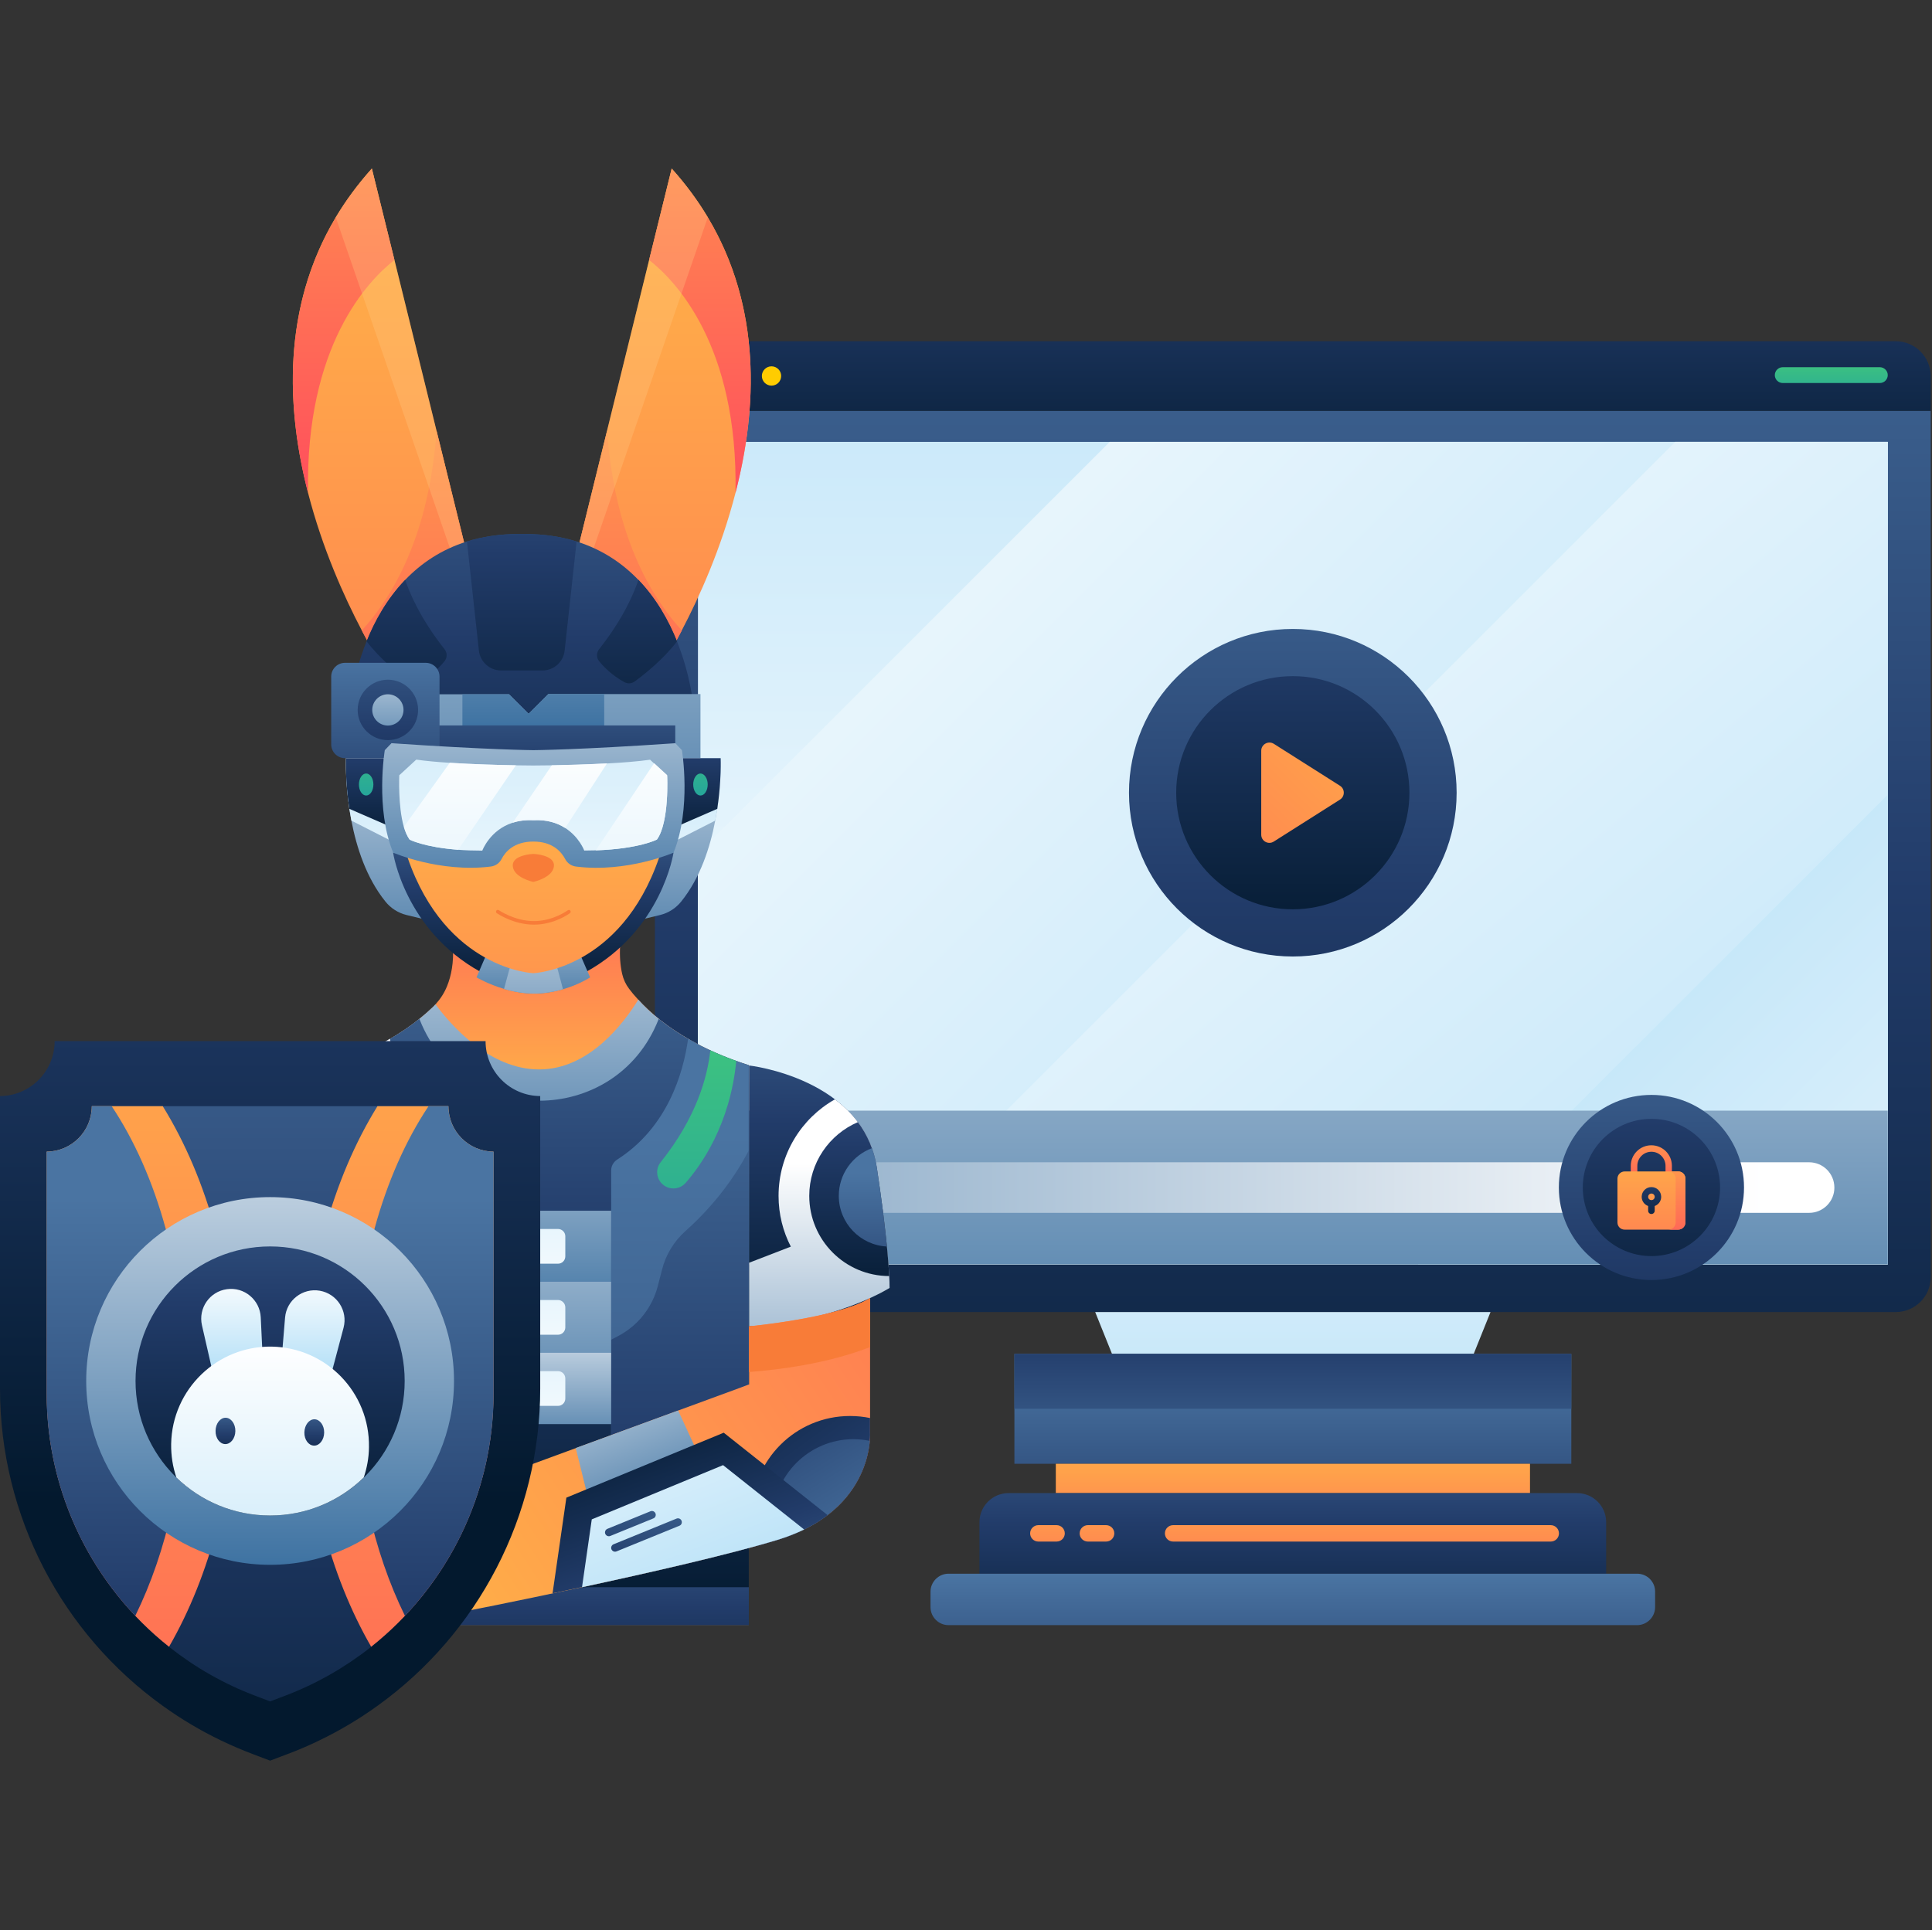 <svg width="1501" height="1500" viewBox="0 0 1501 1500" fill="none" xmlns="http://www.w3.org/2000/svg">
<rect x="0" y="0" width="1501" height="1500" fill="#333333" stroke="none"/>
<path d="M1472.78 1019.6H536.028C521.028 1019.6 508.803 1007.45 508.803 992.374V319.25H1500V992.449C1500 1007.45 1487.85 1019.6 1472.78 1019.6Z" fill="url(#paint0_linear_200_2)"/>
<path d="M1158 1019.6H850.877L863.927 1052.07H1144.95L1158 1019.6Z" fill="url(#paint1_linear_200_2)"/>
<path d="M1472.78 265.174H536.028C521.028 265.174 508.803 277.324 508.803 292.399V319.25H1500V292.399C1500 277.324 1487.85 265.174 1472.78 265.174Z" fill="url(#paint2_linear_200_2)"/>
<path d="M548.779 299.674C552.921 299.674 556.279 296.316 556.279 292.174C556.279 288.032 552.921 284.674 548.779 284.674C544.637 284.674 541.279 288.032 541.279 292.174C541.279 296.316 544.637 299.674 548.779 299.674Z" fill="#FFCC00"/>
<path d="M574.055 299.674C578.197 299.674 581.555 296.316 581.555 292.174C581.555 288.032 578.197 284.674 574.055 284.674C569.913 284.674 566.555 288.032 566.555 292.174C566.555 296.316 569.913 299.674 574.055 299.674Z" fill="#FFCC00"/>
<path d="M599.404 299.674C603.546 299.674 606.904 296.316 606.904 292.174C606.904 288.032 603.546 284.674 599.404 284.674C595.262 284.674 591.904 288.032 591.904 292.174C591.904 296.316 595.262 299.674 599.404 299.674Z" fill="#FFCC00"/>
<path d="M1466.63 343.399H542.252V982.475H1466.63V343.399Z" fill="url(#paint3_linear_200_2)"/>
<path d="M1466.63 343.399H862.127L542.252 663.35V982.475H1466.63V343.399Z" fill="url(#paint4_linear_200_2)"/>
<path d="M662.404 982.475H1466.63V343.399H1301.48L662.404 982.475Z" fill="url(#paint5_linear_200_2)"/>
<path d="M1466.63 617.6L1101.68 982.475H1466.63V617.6Z" fill="url(#paint6_linear_200_2)"/>
<path d="M1466.63 863.076H542.252V982.476H1466.63V863.076Z" fill="url(#paint7_linear_200_2)"/>
<path d="M1405.58 942.499H603.304C592.429 942.499 583.654 933.725 583.654 922.85C583.654 911.975 592.429 903.201 603.304 903.201H1405.5C1416.38 903.201 1425.15 911.975 1425.15 922.85C1425.23 933.65 1416.38 942.499 1405.58 942.499Z" fill="url(#paint8_linear_200_2)"/>
<path d="M1283.03 994.7C1322.75 994.7 1354.95 962.498 1354.95 922.775C1354.95 883.052 1322.75 850.85 1283.03 850.85C1243.3 850.85 1211.1 883.052 1211.1 922.775C1211.1 962.498 1243.3 994.7 1283.03 994.7Z" fill="url(#paint9_linear_200_2)"/>
<path d="M1283.03 976.101C1312.48 976.101 1336.35 952.226 1336.35 922.776C1336.35 893.325 1312.48 869.451 1283.03 869.451C1253.58 869.451 1229.7 893.325 1229.7 922.776C1229.7 952.226 1253.58 976.101 1283.03 976.101Z" fill="url(#paint10_linear_200_2)"/>
<path d="M1296.52 915.274C1295.1 915.274 1293.97 914.15 1293.97 912.725V905.975C1293.97 899.975 1289.1 895.025 1283.02 895.025C1276.95 895.025 1272.07 899.9 1272.07 905.975V912.725C1272.07 914.15 1270.95 915.274 1269.52 915.274C1268.1 915.274 1266.97 914.15 1266.97 912.725V905.975C1266.97 897.2 1274.1 890 1282.95 890C1291.8 890 1298.92 897.125 1298.92 905.975V912.725C1299 914.15 1297.87 915.274 1296.52 915.274Z" fill="url(#paint11_linear_200_2)"/>
<path d="M1309.42 949.924V915.875C1309.42 912.801 1306.95 910.326 1303.87 910.326H1262.25C1259.17 910.326 1256.62 912.801 1256.62 915.95V949.999C1256.62 953.073 1259.1 955.548 1262.18 955.548H1303.8C1306.95 955.548 1309.42 952.998 1309.42 949.924Z" fill="url(#paint12_linear_200_2)"/>
<path d="M1303.88 910.326H1296.3C1299.38 910.326 1301.85 912.801 1301.85 915.875V949.924C1301.85 952.998 1299.38 955.548 1296.23 955.548H1303.8C1306.88 955.548 1309.43 953.073 1309.43 949.924V915.875C1309.43 912.801 1306.95 910.326 1303.88 910.326Z" fill="url(#paint13_linear_200_2)"/>
<path d="M1283.02 943.399C1281.6 943.399 1280.47 942.274 1280.47 940.849V937.174C1277.55 936.124 1275.45 933.349 1275.45 930.05C1275.45 925.85 1278.82 922.475 1283.02 922.475C1287.22 922.475 1290.6 925.85 1290.6 930.05C1290.6 933.349 1288.5 936.124 1285.57 937.174V940.849C1285.57 942.199 1284.45 943.399 1283.02 943.399ZM1283.02 927.5C1281.6 927.5 1280.47 928.625 1280.47 930.05C1280.47 931.474 1281.6 932.599 1283.02 932.599C1284.45 932.599 1285.57 931.474 1285.57 930.05C1285.57 928.625 1284.45 927.5 1283.02 927.5Z" fill="url(#paint14_linear_200_2)"/>
<path d="M1385.03 297.649H1460.48C1463.85 297.649 1466.63 294.875 1466.63 291.5C1466.63 288.125 1463.85 285.351 1460.48 285.351H1385.03C1381.65 285.351 1378.88 288.125 1378.88 291.5C1378.88 294.875 1381.65 297.649 1385.03 297.649Z" fill="url(#paint15_linear_200_2)"/>
<path d="M1220.78 1052.08H788.104V1137.5H1220.78V1052.08Z" fill="url(#paint16_linear_200_2)"/>
<path d="M1188.68 1137.5H820.277V1160.3H1188.68V1137.5Z" fill="url(#paint17_linear_200_2)"/>
<path d="M1247.85 1222.92H760.953V1182.87C760.953 1170.42 771.078 1160.3 783.528 1160.3H1225.28C1237.73 1160.3 1247.85 1170.42 1247.85 1182.87V1222.92V1222.92Z" fill="url(#paint18_linear_200_2)"/>
<path d="M1271.93 1222.92H736.953C729.228 1222.92 722.928 1229.22 722.928 1236.95V1248.87C722.928 1256.6 729.228 1262.9 736.953 1262.9H1271.85C1279.58 1262.9 1285.88 1256.6 1285.88 1248.87V1236.95C1285.95 1229.15 1279.65 1222.92 1271.93 1222.92Z" fill="url(#paint19_linear_200_2)"/>
<path d="M1220.78 1052.08H788.104V1094.75H1220.78V1052.08Z" fill="url(#paint20_linear_200_2)"/>
<path d="M820.878 1197.95H806.703C803.178 1197.95 800.328 1195.1 800.328 1191.58C800.328 1188.05 803.178 1185.2 806.703 1185.2H820.878C824.403 1185.2 827.253 1188.05 827.253 1191.58C827.253 1195.1 824.403 1197.95 820.878 1197.95Z" fill="url(#paint21_linear_200_2)"/>
<path d="M859.351 1197.95H845.176C841.651 1197.95 838.801 1195.1 838.801 1191.58C838.801 1188.05 841.651 1185.2 845.176 1185.2H859.351C862.876 1185.2 865.726 1188.05 865.726 1191.58C865.726 1195.1 862.876 1197.95 859.351 1197.95Z" fill="url(#paint22_linear_200_2)"/>
<path d="M1204.8 1197.95H911.404C907.879 1197.95 905.029 1195.1 905.029 1191.58C905.029 1188.05 907.879 1185.2 911.404 1185.2H1204.8C1208.33 1185.2 1211.18 1188.05 1211.18 1191.58C1211.18 1195.1 1208.33 1197.95 1204.8 1197.95Z" fill="url(#paint23_linear_200_2)"/>
<path d="M1004.4 743.298C1074.69 743.298 1131.68 686.316 1131.68 616.024C1131.68 545.732 1074.69 488.75 1004.4 488.75C934.11 488.75 877.127 545.732 877.127 616.024C877.127 686.316 934.11 743.298 1004.4 743.298Z" fill="url(#paint24_linear_200_2)"/>
<path d="M1004.4 706.625C1054.44 706.625 1095 666.061 1095 616.024C1095 565.987 1054.44 525.424 1004.4 525.424C954.366 525.424 913.803 565.987 913.803 616.024C913.803 666.061 954.366 706.625 1004.4 706.625Z" fill="url(#paint25_linear_200_2)"/>
<path d="M979.877 648.649V583.4C979.877 578.376 985.427 575.376 989.627 578.001L1041.08 610.625C1044.98 613.1 1044.98 618.875 1041.08 621.35L989.627 653.974C985.427 656.674 979.877 653.674 979.877 648.649Z" fill="url(#paint26_linear_200_2)"/>
<path d="M571.426 383C560.326 426.2 543.376 463.85 529.651 489.95C517.126 513.875 507.376 528.125 507.376 528.125L444.451 444.725L445.351 441.2L471.601 334.7L504.301 202.025L521.851 131C532.876 143.3 542.176 155.975 549.901 168.875C591.826 239.075 588.376 317.45 571.426 383Z" fill="url(#paint27_linear_200_2)"/>
<path d="M571.426 383C573.526 268.25 524.626 217.925 504.301 202.025L521.851 131C592.651 209.75 591.451 305.375 571.426 383Z" fill="url(#paint28_linear_200_2)"/>
<path d="M529.727 489.95C517.202 513.875 507.452 528.125 507.452 528.125L444.527 444.725L471.677 334.701C474.752 379.851 487.277 443.45 529.727 489.95Z" fill="url(#paint29_linear_200_2)"/>
<path opacity="0.3" d="M549.901 168.875L453.901 447.201L445.426 441.201L471.676 334.701L504.376 202.025L521.851 131C532.876 143.3 542.176 155.975 549.901 168.875Z" fill="#FFCA83"/>
<path d="M239.324 383C250.424 426.2 267.374 463.85 281.099 489.95C293.624 513.875 303.374 528.125 303.374 528.125L366.299 444.725L365.399 441.2L339.149 334.7L306.449 202.025L288.899 131C277.874 143.3 268.574 155.975 260.849 168.875C218.999 239.075 222.374 317.45 239.324 383Z" fill="url(#paint30_linear_200_2)"/>
<path d="M239.324 383C237.224 268.25 286.124 217.925 306.449 202.025L288.899 131C218.174 209.75 219.299 305.375 239.324 383Z" fill="url(#paint31_linear_200_2)"/>
<path d="M281.098 489.95C293.623 513.875 303.373 528.125 303.373 528.125L366.297 444.725L339.148 334.701C336.073 379.851 323.473 443.45 281.098 489.95Z" fill="url(#paint32_linear_200_2)"/>
<path opacity="0.3" d="M260.85 168.875L356.85 447.201L365.325 441.201L339.075 334.701L306.45 202.025L288.9 131C277.875 143.3 268.65 155.975 260.85 168.875Z" fill="#FFCA83"/>
<path d="M525.974 498.425C519.599 482.6 510.149 465.276 495.974 450.651C483.749 437.901 468.074 427.101 447.974 420.801C436.049 417.051 422.474 414.951 407.174 414.951C406.574 414.951 405.974 414.951 405.374 414.951C404.774 414.951 404.174 414.951 403.574 414.951C388.274 414.951 374.699 417.051 362.774 420.801C342.674 427.101 326.999 437.901 314.774 450.651C300.674 465.351 291.149 482.6 284.774 498.425C274.049 525.125 272.174 547.925 272.174 547.925L405.374 613.399L538.574 547.925C538.574 547.925 536.699 525.125 525.974 498.425Z" fill="url(#paint33_linear_200_2)"/>
<path d="M284.848 498.425C295.648 512.6 310.723 524.45 317.698 529.55C320.023 531.275 323.173 531.5 325.798 530.075C335.323 524.825 341.773 518.225 345.373 513.8C347.548 511.1 347.548 507.2 345.373 504.5C325.798 479.751 317.623 459.201 314.848 450.576C300.673 465.351 291.148 482.601 284.848 498.425Z" fill="url(#paint34_linear_200_2)"/>
<path d="M525.975 498.425C515.175 512.6 500.1 524.45 493.125 529.55C490.8 531.275 487.65 531.5 485.025 530.075C475.5 524.825 469.05 518.225 465.45 513.8C463.275 511.1 463.275 507.2 465.45 504.5C485.025 479.751 493.2 459.201 495.975 450.576C510.075 465.351 519.6 482.601 525.975 498.425Z" fill="url(#paint35_linear_200_2)"/>
<path d="M407.173 414.951C406.573 414.951 405.973 414.951 405.373 414.951C404.773 414.951 404.173 414.951 403.573 414.951C388.273 414.951 374.698 417.051 362.773 420.801L372.073 505.625C373.048 514.325 380.473 521 389.248 521H405.373H421.498C430.273 521 437.698 514.4 438.673 505.625L447.973 420.801C435.973 417.051 422.473 414.951 407.173 414.951Z" fill="url(#paint36_linear_200_2)"/>
<path d="M544.199 539.375V601.1H306.824L334.574 539.525H395.474L410.699 554.675L425.999 539.375H544.199Z" fill="url(#paint37_linear_200_2)"/>
<path d="M469.423 539.375V593H359.248V539.525H395.473L410.698 554.675L425.998 539.375H469.423Z" fill="url(#paint38_linear_200_2)"/>
<path d="M524.624 577.55V563.75H327.6V596.451H518.474L524.624 577.55Z" fill="url(#paint39_linear_200_2)"/>
<path d="M330.749 589.174H268.049C262.124 589.174 257.324 584.374 257.324 578.449V525.801C257.324 519.876 262.124 515.076 268.049 515.076H330.749C336.674 515.076 341.474 519.876 341.474 525.801V578.449C341.474 584.374 336.674 589.174 330.749 589.174Z" fill="url(#paint40_linear_200_2)"/>
<path d="M581.702 827.75V1262.9H255.902V827.75C266.252 824.45 275.552 820.925 283.952 817.1C308.252 806.15 324.827 793.55 335.702 783.2C336.602 782.375 337.502 781.476 338.327 780.501C342.152 776.301 345.227 771.576 347.327 766.326C350.552 758.376 352.727 747.876 351.827 734.451H481.802C481.277 743.151 481.952 750.576 483.377 756.876C484.352 761.076 486.152 764.976 488.777 768.426C490.502 770.751 492.902 773.676 495.902 776.901C504.602 786.426 518.927 799.1 541.052 810.8C552.377 816.95 565.877 822.725 581.702 827.75Z" fill="url(#paint41_linear_200_2)"/>
<path d="M540.975 810.801C524.175 828.801 448.275 909.726 441.975 910.176C434.925 910.701 272.25 848.976 272.25 848.976L283.95 817.026C308.25 806.076 324.825 793.476 335.7 783.126C336.6 782.301 337.5 781.401 338.325 780.426C350.325 796.701 380.325 831.051 418.875 831.051C457.425 831.051 484.35 795.576 495.9 776.826C504.525 786.426 518.85 799.101 540.975 810.801Z" fill="url(#paint42_linear_200_2)"/>
<path d="M581.776 827.749V1262.9H354.901C354.901 1262.9 314.176 1255.85 272.851 1222.85C267.151 1218.35 261.451 1213.32 255.826 1207.77V827.749C288.076 817.549 310.576 803.975 325.801 791.75C325.951 792.05 326.026 792.35 326.176 792.65C359.476 876.274 478.126 876.274 511.426 792.65C511.576 792.35 511.651 792.05 511.801 791.75C526.951 803.975 549.451 817.549 581.776 827.749Z" fill="url(#paint43_linear_200_2)"/>
<path d="M287.252 1233.42C323.177 1257.42 354.902 1262.97 354.902 1262.97H581.777V1233.42H287.252Z" fill="url(#paint44_linear_200_2)"/>
<path d="M474.826 909.574V1148.75C474.826 1156.03 482.401 1160.83 488.926 1157.75L581.701 1114.7V827.749C562.801 821.749 547.276 814.624 534.601 807.274C530.851 834.124 518.551 876.199 479.401 901.174C476.551 903.049 474.826 906.199 474.826 909.574Z" fill="url(#paint45_linear_200_2)"/>
<path d="M581.702 894.124C572.177 912.349 556.727 935.074 532.277 956.899C523.502 964.774 517.277 975.124 514.352 986.599L510.977 999.649C506.627 1016.22 495.527 1030.25 480.302 1038.2L474.752 1041.12V1123.02L581.702 1075.7V894.124V894.124Z" fill="url(#paint46_linear_200_2)"/>
<path d="M551.85 816.201C549.675 836.675 541.276 868.1 513.301 903.124C508.801 908.749 510.001 916.924 515.776 921.124C521.026 924.949 528.301 924.124 532.575 919.324C544.8 905.449 567.225 873.8 572.025 824.451C564.75 821.901 558.075 819.126 551.85 816.201Z" fill="url(#paint47_linear_200_2)"/>
<path d="M362.777 909.574V1148.75C362.777 1156.03 355.202 1160.83 348.677 1157.75L255.902 1114.7V827.749C274.802 821.749 290.327 814.624 303.002 807.274C306.752 834.124 319.052 876.199 358.202 901.174C361.052 903.049 362.777 906.199 362.777 909.574Z" fill="url(#paint48_linear_200_2)"/>
<path d="M255.826 894.124C265.351 912.349 280.801 935.074 305.251 956.899C314.026 964.774 320.251 975.124 323.176 986.599L326.551 999.649C330.901 1016.22 342.001 1030.25 357.226 1038.2L362.776 1041.12V1123.02L255.826 1075.7V894.124V894.124Z" fill="url(#paint49_linear_200_2)"/>
<path d="M255.826 976.399C272.326 1018.17 304.126 1073.82 362.776 1109V1122.87L255.826 1075.55V976.399Z" fill="url(#paint50_linear_200_2)"/>
<path d="M285.751 816.201C287.926 836.675 296.326 868.1 324.301 903.124C328.801 908.749 327.601 916.924 321.826 921.124C316.576 924.949 309.301 924.124 305.026 919.324C292.801 905.449 270.376 873.8 265.576 824.451C272.851 821.901 279.526 819.126 285.751 816.201Z" fill="url(#paint51_linear_200_2)"/>
<path d="M363.375 996.274H474.825V940.85H363.375V996.274Z" fill="url(#paint52_linear_200_2)"/>
<path d="M433.498 955.024H418.798H404.098C400.948 955.024 398.398 957.574 398.398 960.724V976.324C398.398 979.474 400.948 982.024 404.098 982.024H418.798H433.498C436.648 982.024 439.198 979.474 439.198 976.324V960.724C439.198 957.574 436.648 955.024 433.498 955.024Z" fill="url(#paint53_linear_200_2)"/>
<path d="M363.375 1051.47H474.825V996.048H363.375V1051.47Z" fill="url(#paint54_linear_200_2)"/>
<path d="M433.498 1010.22H418.798H404.098C400.948 1010.22 398.398 1012.77 398.398 1015.92V1031.52C398.398 1034.67 400.948 1037.22 404.098 1037.22H418.798H433.498C436.648 1037.22 439.198 1034.67 439.198 1031.52V1016C439.198 1012.85 436.648 1010.22 433.498 1010.22Z" fill="url(#paint55_linear_200_2)"/>
<path d="M363.375 1106.67H474.825V1051.25H363.375V1106.67Z" fill="url(#paint56_linear_200_2)"/>
<path d="M433.498 1065.5H418.798H404.098C400.948 1065.5 398.398 1068.05 398.398 1071.2V1086.8C398.398 1089.95 400.948 1092.5 404.098 1092.5H418.798H433.498C436.648 1092.5 439.198 1089.95 439.198 1086.8V1071.2C439.198 1068.05 436.648 1065.5 433.498 1065.5Z" fill="url(#paint57_linear_200_2)"/>
<path d="M581.924 827.975C581.924 827.975 670.649 837.8 681.224 907.55C691.724 977.225 691.049 1000.93 691.049 1000.93C691.049 1000.93 648.974 1027.62 581.924 1030.7V827.975Z" fill="url(#paint58_linear_200_2)"/>
<path d="M681.225 907.549C677.55 883.174 664.35 866.148 648.675 854.298C622.5 869.074 604.875 897.199 604.875 929.374C604.875 943.549 608.325 956.975 614.4 968.75L582 981.275V1030.7C632.25 1028.38 668.475 1012.78 683.475 1005.13C683.55 1005.13 683.55 1005.05 683.625 1005.05C683.925 1004.9 684.3 1004.68 684.6 1004.53C688.875 1002.28 691.125 1000.85 691.125 1000.85C691.125 1000.85 691.725 977.225 681.225 907.549Z" fill="url(#paint59_linear_200_2)"/>
<path d="M675.975 1008.72V1113.35C675.975 1113.35 679.95 1173.72 603.675 1196.75C527.4 1219.77 355.875 1253.22 355.875 1253.22V1158.95L582 1075.85V1030.7C581.925 1030.7 651 1024.17 675.975 1008.72Z" fill="url(#paint60_linear_200_2)"/>
<path d="M447.299 1125.27L526.874 1096.1L554.324 1155.8L462.299 1185.87L447.299 1125.27Z" fill="url(#paint61_linear_200_2)"/>
<path d="M675.749 1119.72C674.399 1135.77 664.799 1178.3 603.599 1196.75C603.224 1196.9 602.849 1196.98 602.474 1197.13C597.899 1198.48 593.099 1199.9 587.999 1201.33C585.374 1193.6 583.949 1185.35 583.949 1176.8C583.949 1134.57 618.149 1100.37 660.374 1100.37C665.699 1100.37 670.949 1100.9 675.974 1101.95V1113.35C675.974 1113.42 676.124 1115.75 675.749 1119.72Z" fill="url(#paint62_linear_200_2)"/>
<path d="M675.75 1119.72C674.4 1135.77 664.8 1178.3 603.6 1196.75C603.225 1196.9 602.85 1196.97 602.475 1197.12C601.125 1192.02 600.375 1186.7 600.375 1181.15C600.375 1146.5 628.5 1118.37 663.15 1118.37C667.5 1118.45 671.7 1118.82 675.75 1119.72Z" fill="url(#paint63_linear_200_2)"/>
<path d="M581.924 1066.17C605.174 1064.45 642.749 1059.72 675.974 1046.82V1008.8C650.924 1024.25 581.924 1030.7 581.924 1030.7V1066.17Z" fill="#F87C38"/>
<path d="M603.676 1196.75C620.251 1191.72 633.076 1184.97 642.976 1177.4L562.276 1113.35L440.026 1163.82L429.301 1238.15C485.326 1226.45 560.026 1209.95 603.676 1196.75Z" fill="url(#paint64_linear_200_2)"/>
<path d="M603.676 1196.75C611.551 1194.35 618.526 1191.57 624.751 1188.57L561.751 1138.55L459.751 1180.7L452.176 1233.42C504.376 1222.17 565.726 1208.22 603.676 1196.75Z" fill="url(#paint65_linear_200_2)"/>
<path d="M507.6 1179.95L474.15 1193.6C472.65 1194.2 470.925 1193.52 470.25 1191.95C469.65 1190.45 470.325 1188.72 471.9 1188.05L505.35 1174.4C506.85 1173.8 508.575 1174.47 509.25 1176.05C509.85 1177.55 509.175 1179.35 507.6 1179.95Z" fill="url(#paint66_linear_200_2)"/>
<path d="M527.849 1185.65L478.949 1205.6C477.449 1206.2 475.724 1205.52 475.049 1203.95C474.449 1202.45 475.124 1200.72 476.699 1200.05L525.599 1180.1C527.099 1179.5 528.824 1180.17 529.499 1181.75C530.099 1183.32 529.424 1185.05 527.849 1185.65Z" fill="url(#paint67_linear_200_2)"/>
<path d="M628.727 929.299C628.727 963.649 656.477 991.549 690.827 991.624C690.227 979.249 688.127 953.299 681.227 907.475C679.052 893.3 673.727 881.6 666.527 872C644.252 881.525 628.727 903.65 628.727 929.299Z" fill="url(#paint68_linear_200_2)"/>
<path d="M651.676 929.299C651.676 950.373 668.251 967.623 689.101 968.673C687.676 954.198 685.276 934.249 681.226 907.474C680.401 902.074 679.126 896.974 677.401 892.249C662.401 897.874 651.676 912.349 651.676 929.299Z" fill="url(#paint69_linear_200_2)"/>
<path d="M338.775 716.6L315.825 711.05C309.375 709.475 303.6 705.8 299.4 700.55C284.625 682.175 276.975 658.549 273 637.699C267.9 611.074 268.875 589.173 268.875 589.173H298.125L310.05 626.674L338.775 716.6Z" fill="url(#paint70_linear_200_2)"/>
<path d="M310.049 626.675L307.124 644.075L305.399 654.201L273 637.7C272.4 634.55 271.875 631.475 271.425 628.55C268.05 606.274 268.8 589.173 268.8 589.173H298.049L310.049 626.675Z" fill="url(#paint71_linear_200_2)"/>
<path d="M310.049 626.675L307.124 644.076L271.425 628.55C268.05 606.274 268.8 589.173 268.8 589.173H298.049L310.049 626.675Z" fill="url(#paint72_linear_200_2)"/>
<path d="M305.4 662.6C305.4 662.6 314.325 722.749 373.425 755.298L383.475 726.574L329.85 662.6H305.4V662.6Z" fill="url(#paint73_linear_200_2)"/>
<path d="M284.475 618.2C287.581 618.2 290.1 614.372 290.1 609.65C290.1 604.928 287.581 601.1 284.475 601.1C281.368 601.1 278.85 604.928 278.85 609.65C278.85 614.372 281.368 618.2 284.475 618.2Z" fill="url(#paint74_linear_200_2)"/>
<path d="M489.898 716.6L512.848 711.05C519.298 709.475 525.073 705.8 529.273 700.55C544.048 682.175 551.698 658.549 555.673 637.699C560.773 611.074 559.798 589.173 559.798 589.173H530.548L518.623 626.674L489.898 716.6Z" fill="url(#paint75_linear_200_2)"/>
<path d="M518.623 626.675L521.548 644.075L523.273 654.201L555.673 637.7C556.273 634.55 556.798 631.475 557.248 628.55C560.623 606.274 559.873 589.173 559.873 589.173H530.623L518.623 626.675Z" fill="url(#paint76_linear_200_2)"/>
<path d="M518.623 626.675L521.548 644.076L557.248 628.55C560.623 606.274 559.873 589.173 559.873 589.173H530.623L518.623 626.675Z" fill="url(#paint77_linear_200_2)"/>
<path d="M523.274 662.599C523.274 662.599 514.349 722.749 455.249 755.299L445.199 726.499L498.824 662.524H523.274V662.599Z" fill="url(#paint78_linear_200_2)"/>
<path d="M458.474 759.5C458.474 759.5 450.149 765.05 437.474 768.725C430.799 770.675 422.924 772.175 414.374 772.1C406.274 772.025 398.399 770.525 391.649 768.5C379.049 764.75 370.199 759.5 370.199 759.5L379.049 739.024L398.249 744.049L414.299 748.249L430.799 743.899L449.549 739.024L458.474 759.5Z" fill="url(#paint79_linear_200_2)"/>
<path d="M437.401 768.726C430.726 770.676 422.851 772.176 414.301 772.101C406.201 772.026 398.326 770.526 391.576 768.501L398.251 743.976L398.551 742.776L429.451 738.951L430.726 743.826L437.401 768.726Z" fill="url(#paint80_linear_200_2)"/>
<path d="M414.375 610.548H316.725V666.573C346.65 753.573 414.3 756.273 414.375 756.273C414.45 756.273 482.1 753.498 512.025 666.573V610.548H414.375Z" fill="url(#paint81_linear_200_2)"/>
<path d="M544.199 618.2C547.306 618.2 549.824 614.372 549.824 609.65C549.824 604.928 547.306 601.1 544.199 601.1C541.093 601.1 538.574 604.928 538.574 609.65C538.574 614.372 541.093 618.2 544.199 618.2Z" fill="url(#paint82_linear_200_2)"/>
<path d="M419.7 851.751V1079C419.7 1178.3 371.325 1269.5 293.25 1325.6C279 1335.88 263.775 1344.95 247.65 1352.68C239.775 1356.5 231.75 1359.95 223.5 1363.03L209.85 1368.2L196.2 1363.03C187.95 1359.88 179.85 1356.43 172.05 1352.68C155.925 1344.95 140.7 1335.88 126.45 1325.6C48.3 1269.5 0 1178.3 0 1079V851.751C23.475 851.601 42.45 832.551 42.45 809.076H377.25C377.25 832.626 396.225 851.601 419.7 851.751Z" fill="url(#paint83_linear_200_2)"/>
<path d="M348.376 859.625H209.851H71.326C71.326 879.049 55.651 894.799 36.227 894.949V1082.9C36.227 1187.37 100.877 1280.9 198.526 1317.87L209.851 1322.15L221.176 1317.87C318.826 1280.9 383.476 1187.3 383.476 1082.9V894.949C364.051 894.799 348.376 879.049 348.376 859.625Z" fill="url(#paint84_linear_200_2)"/>
<path d="M348.374 859.625H293.249C258.374 916.025 237.074 991.175 237.074 1073.67C237.074 1152.35 256.424 1224.28 288.374 1279.7C347.324 1232.9 383.399 1160.9 383.399 1082.9V894.95C364.049 894.8 348.374 879.05 348.374 859.625Z" fill="url(#paint85_linear_200_2)"/>
<path d="M348.374 859.625H332.924C297.674 912.5 275.549 988.85 275.549 1073.68C275.549 1142.68 290.174 1205.98 314.624 1255.7C357.899 1209.95 383.474 1148.6 383.474 1082.9V894.95C364.049 894.8 348.374 879.05 348.374 859.625Z" fill="url(#paint86_linear_200_2)"/>
<path d="M71.326 859.625H126.451C161.326 916.025 182.626 991.175 182.626 1073.67C182.626 1152.35 163.276 1224.28 131.326 1279.7C72.376 1232.9 36.301 1160.9 36.301 1082.9V894.95C55.651 894.8 71.326 879.05 71.326 859.625Z" fill="url(#paint87_linear_200_2)"/>
<path d="M71.325 859.625H86.775C122.024 912.5 144.149 988.85 144.149 1073.68C144.149 1142.68 129.524 1205.98 105.075 1255.7C61.8 1209.95 36.225 1148.6 36.225 1082.9V894.95C55.65 894.8 71.325 879.05 71.325 859.625Z" fill="url(#paint88_linear_200_2)"/>
<path d="M209.851 1216.02C288.759 1216.02 352.726 1152.06 352.726 1073.15C352.726 994.241 288.759 930.274 209.851 930.274C130.944 930.274 66.977 994.241 66.977 1073.15C66.977 1152.06 130.944 1216.02 209.851 1216.02Z" fill="url(#paint89_linear_200_2)"/>
<path d="M209.849 1177.7C267.59 1177.7 314.399 1130.89 314.399 1073.15C314.399 1015.41 267.59 968.6 209.849 968.6C152.107 968.6 105.299 1015.41 105.299 1073.15C105.299 1130.89 152.107 1177.7 209.849 1177.7Z" fill="url(#paint90_linear_200_2)"/>
<path d="M205.951 1094.22L172.651 1098.8L156.901 1029.87C153.901 1016.6 162.901 1003.62 176.326 1001.82C189.751 999.949 201.901 1010.07 202.576 1023.65L205.951 1094.22Z" fill="url(#paint91_linear_200_2)"/>
<path d="M215.625 1094.38L248.775 1100.08L266.925 1031.75C270.375 1018.62 261.825 1005.35 248.475 1003.02C235.125 1000.7 222.6 1010.37 221.475 1023.87L215.625 1094.38Z" fill="url(#paint92_linear_200_2)"/>
<path d="M132.976 1122.05C132.826 1131.2 134.251 1139.98 137.026 1148.15C155.851 1166.45 181.501 1177.7 209.851 1177.7C238.126 1177.7 263.775 1166.45 282.6 1148.15C285.075 1140.8 286.575 1132.93 286.65 1124.67C287.4 1082.22 253.576 1047.2 211.126 1046.45C168.751 1045.77 133.726 1079.6 132.976 1122.05Z" fill="url(#paint93_linear_200_2)"/>
<path d="M182.849 1112.07C182.774 1117.7 179.249 1122.27 174.974 1122.2C170.699 1122.12 167.324 1117.47 167.474 1111.85C167.549 1106.22 171.074 1101.65 175.349 1101.72C179.549 1101.8 182.924 1106.45 182.849 1112.07Z" fill="url(#paint94_linear_200_2)"/>
<path d="M251.849 1113.27C251.774 1118.9 248.249 1123.47 243.974 1123.4C239.699 1123.32 236.324 1118.67 236.474 1113.05C236.624 1107.42 240.074 1102.85 244.349 1102.92C248.549 1103 251.924 1107.65 251.849 1113.27Z" fill="url(#paint95_linear_200_2)"/>
<path d="M529.8 582.949L524.625 577.548C449.85 582.724 414.375 582.949 414.375 582.949C414.375 582.949 378.9 582.649 304.125 577.548L298.95 582.949C298.95 582.949 291.375 628.474 305.475 662.6C305.475 662.6 341.475 678.275 381.225 673.4C384.825 672.95 387.975 670.85 389.625 667.625C392.4 662.15 399.15 653.975 414.375 653.975C429.525 653.975 436.275 662.15 439.125 667.625C440.775 670.85 444 672.95 447.525 673.4C487.275 678.35 523.275 662.6 523.275 662.6C537.375 628.474 529.8 582.949 529.8 582.949Z" fill="url(#paint96_linear_200_2)"/>
<path d="M510.377 652.399C510.377 652.399 496.577 659.674 462.902 660.799C460.052 660.874 457.052 660.949 453.902 660.949C453.902 660.949 450.002 650.374 439.052 643.399C433.052 639.574 425.027 636.799 414.302 637.399C408.077 637.099 402.827 637.849 398.252 639.349C380.552 645.049 374.702 661.024 374.702 661.024C367.727 661.024 361.427 660.799 355.877 660.349C329.327 658.324 318.227 652.474 318.227 652.474C316.352 649.849 314.852 646.399 313.727 642.499C309.077 626.224 310.202 602.449 310.202 602.449L323.402 590.299C330.752 591.349 339.827 592.174 349.352 592.774C367.727 593.974 387.827 594.499 400.727 594.724C408.977 594.874 414.227 594.874 414.227 594.874C414.227 594.874 419.852 594.874 428.552 594.724C439.652 594.574 455.702 594.124 471.452 593.299C483.677 592.624 495.677 591.724 505.052 590.374L508.127 593.224L518.252 602.524C518.402 602.449 520.127 639.049 510.377 652.399Z" fill="url(#paint97_linear_200_2)"/>
<path d="M400.801 594.724L355.951 660.35C329.401 658.325 318.301 652.475 318.301 652.475C316.426 649.85 314.926 646.4 313.801 642.5L349.426 592.774C367.876 593.974 387.901 594.499 400.801 594.724Z" fill="url(#paint98_linear_200_2)"/>
<path d="M471.599 593.225L439.124 643.399C433.124 639.574 425.099 636.799 414.374 637.399C408.149 637.099 402.899 637.849 398.324 639.349L428.699 594.725C439.724 594.5 455.849 594.05 471.599 593.225Z" fill="url(#paint99_linear_200_2)"/>
<path d="M510.373 652.399C510.373 652.399 496.573 659.673 462.898 660.798L508.198 593.076L518.323 602.375C518.398 602.45 520.123 639.049 510.373 652.399Z" fill="url(#paint100_linear_200_2)"/>
<path d="M414.374 685.326C414.449 685.326 429.524 682.026 430.349 673.101C431.174 664.176 414.449 663.576 414.374 663.576C414.299 663.576 397.574 664.176 398.399 673.101C399.149 682.101 414.224 685.326 414.374 685.326Z" fill="#F87C38"/>
<path d="M414.826 718.548C398.926 718.548 386.476 709.925 385.951 709.625C385.276 709.175 385.126 708.275 385.576 707.676C386.026 707.001 386.926 706.851 387.526 707.301C387.676 707.376 399.826 715.774 414.826 715.774C429.826 715.774 441.001 707.451 441.151 707.376C441.751 706.926 442.651 707.001 443.101 707.676C443.551 708.275 443.476 709.175 442.801 709.625C442.351 709.925 430.726 718.548 414.826 718.548Z" fill="#F87C38"/>
<path d="M301.35 575.149C314.315 575.149 324.825 564.639 324.825 551.675C324.825 538.711 314.315 528.201 301.35 528.201C288.385 528.201 277.875 538.711 277.875 551.675C277.875 564.639 288.385 575.149 301.35 575.149Z" fill="url(#paint101_linear_200_2)"/>
<path d="M301.349 563.826C308.059 563.826 313.499 558.386 313.499 551.675C313.499 544.964 308.059 539.524 301.349 539.524C294.639 539.524 289.199 544.964 289.199 551.675C289.199 558.386 294.639 563.826 301.349 563.826Z" fill="url(#paint102_linear_200_2)"/>
<defs>
<linearGradient id="paint0_linear_200_2" x1="1004.44" y1="1319.78" x2="1004.44" y2="67.102" gradientUnits="userSpaceOnUse">
<stop stop-color="#03192E"/>
<stop offset="0.5" stop-color="#223C6A"/>
<stop offset="1" stop-color="#4A74A2"/>
</linearGradient>
<linearGradient id="paint1_linear_200_2" x1="1004.44" y1="726.844" x2="1004.44" y2="1178.4" gradientUnits="userSpaceOnUse">
<stop stop-color="white"/>
<stop offset="1" stop-color="#B5E0F7"/>
</linearGradient>
<linearGradient id="paint2_linear_200_2" x1="1004.44" y1="393.552" x2="1004.44" y2="15.98" gradientUnits="userSpaceOnUse">
<stop stop-color="#03192E"/>
<stop offset="0.5" stop-color="#223C6A"/>
<stop offset="1" stop-color="#4A74A2"/>
</linearGradient>
<linearGradient id="paint3_linear_200_2" x1="1004.44" y1="987.852" x2="1004.44" y2="56.376" gradientUnits="userSpaceOnUse">
<stop stop-color="white"/>
<stop offset="1" stop-color="#B5E0F7"/>
</linearGradient>
<linearGradient id="paint4_linear_200_2" x1="488.613" y1="148.356" x2="1385.17" y2="1042.79" gradientUnits="userSpaceOnUse">
<stop stop-color="white"/>
<stop offset="1" stop-color="#B5E0F7"/>
</linearGradient>
<linearGradient id="paint5_linear_200_2" x1="693.373" y1="221.027" x2="1515.74" y2="1200.24" gradientUnits="userSpaceOnUse">
<stop stop-color="white"/>
<stop offset="1" stop-color="#B5E0F7"/>
</linearGradient>
<linearGradient id="paint6_linear_200_2" x1="1765.94" y1="1281.79" x2="1127.94" y2="643.802" gradientUnits="userSpaceOnUse">
<stop stop-color="white"/>
<stop offset="1" stop-color="#B5E0F7"/>
</linearGradient>
<linearGradient id="paint7_linear_200_2" x1="1004.44" y1="1142.58" x2="1004.44" y2="426.147" gradientUnits="userSpaceOnUse">
<stop stop-color="#386E9F"/>
<stop offset="1" stop-color="white"/>
</linearGradient>
<linearGradient id="paint8_linear_200_2" x1="-43.816" y1="922.798" x2="1370.81" y2="922.798" gradientUnits="userSpaceOnUse">
<stop stop-color="#386E9F"/>
<stop offset="1" stop-color="white"/>
</linearGradient>
<linearGradient id="paint9_linear_200_2" x1="1283.05" y1="1208.84" x2="1283.05" y2="740.028" gradientUnits="userSpaceOnUse">
<stop stop-color="#03192E"/>
<stop offset="0.5" stop-color="#223C6A"/>
<stop offset="1" stop-color="#4A74A2"/>
</linearGradient>
<linearGradient id="paint10_linear_200_2" x1="1283.05" y1="1045.08" x2="1283.05" y2="697.529" gradientUnits="userSpaceOnUse">
<stop stop-color="#03192E"/>
<stop offset="0.5" stop-color="#223C6A"/>
<stop offset="1" stop-color="#4A74A2"/>
</linearGradient>
<linearGradient id="paint11_linear_200_2" x1="1283.04" y1="954.026" x2="1283.04" y2="870.605" gradientUnits="userSpaceOnUse">
<stop stop-color="#FF2A64"/>
<stop offset="1" stop-color="#FFAF48"/>
</linearGradient>
<linearGradient id="paint12_linear_200_2" x1="1283.05" y1="1108.11" x2="1283.05" y2="893.869" gradientUnits="userSpaceOnUse">
<stop stop-color="#FF2A64"/>
<stop offset="1" stop-color="#FFAF48"/>
</linearGradient>
<linearGradient id="paint13_linear_200_2" x1="1302.89" y1="1020.4" x2="1302.89" y2="884.114" gradientUnits="userSpaceOnUse">
<stop stop-color="#FF2A64"/>
<stop offset="1" stop-color="#FFAF48"/>
</linearGradient>
<linearGradient id="paint14_linear_200_2" x1="1283.05" y1="961.125" x2="1283.05" y2="877.622" gradientUnits="userSpaceOnUse">
<stop stop-color="#03192E"/>
<stop offset="0.5" stop-color="#223C6A"/>
<stop offset="1" stop-color="#4A74A2"/>
</linearGradient>
<linearGradient id="paint15_linear_200_2" x1="1422.75" y1="344.593" x2="1422.75" y2="277.796" gradientUnits="userSpaceOnUse">
<stop stop-color="#108BB4"/>
<stop offset="1" stop-color="#40C67C"/>
</linearGradient>
<linearGradient id="paint16_linear_200_2" x1="1004.44" y1="1345.75" x2="1004.44" y2="1061.92" gradientUnits="userSpaceOnUse">
<stop stop-color="#03192E"/>
<stop offset="0.5" stop-color="#223C6A"/>
<stop offset="1" stop-color="#4A74A2"/>
</linearGradient>
<linearGradient id="paint17_linear_200_2" x1="1004.44" y1="1317.65" x2="1004.44" y2="1124.6" gradientUnits="userSpaceOnUse">
<stop stop-color="#FF2A64"/>
<stop offset="1" stop-color="#FFAF48"/>
</linearGradient>
<linearGradient id="paint18_linear_200_2" x1="1004.44" y1="1303.99" x2="1004.44" y2="1063.61" gradientUnits="userSpaceOnUse">
<stop stop-color="#03192E"/>
<stop offset="0.5" stop-color="#223C6A"/>
<stop offset="1" stop-color="#4A74A2"/>
</linearGradient>
<linearGradient id="paint19_linear_200_2" x1="1004.44" y1="1451.18" x2="1004.44" y2="1223.81" gradientUnits="userSpaceOnUse">
<stop stop-color="#03192E"/>
<stop offset="0.5" stop-color="#223C6A"/>
<stop offset="1" stop-color="#4A74A2"/>
</linearGradient>
<linearGradient id="paint20_linear_200_2" x1="1004.44" y1="917.511" x2="1004.44" y2="1168.96" gradientUnits="userSpaceOnUse">
<stop stop-color="#03192E"/>
<stop offset="0.5" stop-color="#223C6A"/>
<stop offset="1" stop-color="#4A74A2"/>
</linearGradient>
<linearGradient id="paint21_linear_200_2" x1="813.769" y1="1329.19" x2="813.769" y2="1151.47" gradientUnits="userSpaceOnUse">
<stop stop-color="#FF2A64"/>
<stop offset="1" stop-color="#FFAF48"/>
</linearGradient>
<linearGradient id="paint22_linear_200_2" x1="852.241" y1="1329.19" x2="852.241" y2="1151.47" gradientUnits="userSpaceOnUse">
<stop stop-color="#FF2A64"/>
<stop offset="1" stop-color="#FFAF48"/>
</linearGradient>
<linearGradient id="paint23_linear_200_2" x1="1058.11" y1="1329.19" x2="1058.11" y2="1151.47" gradientUnits="userSpaceOnUse">
<stop stop-color="#FF2A64"/>
<stop offset="1" stop-color="#FFAF48"/>
</linearGradient>
<linearGradient id="paint24_linear_200_2" x1="1004.44" y1="1081.38" x2="1004.44" y2="309.42" gradientUnits="userSpaceOnUse">
<stop stop-color="#03192E"/>
<stop offset="0.5" stop-color="#223C6A"/>
<stop offset="1" stop-color="#4A74A2"/>
</linearGradient>
<linearGradient id="paint25_linear_200_2" x1="1004.44" y1="746.228" x2="1004.44" y2="256.325" gradientUnits="userSpaceOnUse">
<stop stop-color="#03192E"/>
<stop offset="0.5" stop-color="#223C6A"/>
<stop offset="1" stop-color="#4A74A2"/>
</linearGradient>
<linearGradient id="paint26_linear_200_2" x1="649.094" y1="970.635" x2="1080.41" y2="529.778" gradientUnits="userSpaceOnUse">
<stop stop-color="#FF2A64"/>
<stop offset="1" stop-color="#FFAF48"/>
</linearGradient>
<linearGradient id="paint27_linear_200_2" x1="513.877" y1="1432.11" x2="513.877" y2="179.473" gradientUnits="userSpaceOnUse">
<stop stop-color="#FF2A64"/>
<stop offset="1" stop-color="#FFAF48"/>
</linearGradient>
<linearGradient id="paint28_linear_200_2" x1="543.805" y1="552.514" x2="543.805" y2="-51.579" gradientUnits="userSpaceOnUse">
<stop stop-color="#FF2A64"/>
<stop offset="1" stop-color="#FFAF48"/>
</linearGradient>
<linearGradient id="paint29_linear_200_2" x1="487.097" y1="899.051" x2="487.097" y2="192.021" gradientUnits="userSpaceOnUse">
<stop stop-color="#FF2A64"/>
<stop offset="1" stop-color="#FFAF48"/>
</linearGradient>
<linearGradient id="paint30_linear_200_2" x1="296.901" y1="1432.11" x2="296.901" y2="179.473" gradientUnits="userSpaceOnUse">
<stop stop-color="#FF2A64"/>
<stop offset="1" stop-color="#FFAF48"/>
</linearGradient>
<linearGradient id="paint31_linear_200_2" x1="266.973" y1="552.514" x2="266.973" y2="-51.579" gradientUnits="userSpaceOnUse">
<stop stop-color="#FF2A64"/>
<stop offset="1" stop-color="#FFAF48"/>
</linearGradient>
<linearGradient id="paint32_linear_200_2" x1="323.681" y1="899.051" x2="323.681" y2="192.021" gradientUnits="userSpaceOnUse">
<stop stop-color="#FF2A64"/>
<stop offset="1" stop-color="#FFAF48"/>
</linearGradient>
<linearGradient id="paint33_linear_200_2" x1="405.388" y1="735.609" x2="405.388" y2="257.124" gradientUnits="userSpaceOnUse">
<stop stop-color="#03192E"/>
<stop offset="0.5" stop-color="#223C6A"/>
<stop offset="1" stop-color="#4A74A2"/>
</linearGradient>
<linearGradient id="paint34_linear_200_2" x1="315.88" y1="609.74" x2="315.88" y2="252.582" gradientUnits="userSpaceOnUse">
<stop stop-color="#03192E"/>
<stop offset="0.5" stop-color="#223C6A"/>
<stop offset="1" stop-color="#4A74A2"/>
</linearGradient>
<linearGradient id="paint35_linear_200_2" x1="494.895" y1="609.74" x2="494.895" y2="252.582" gradientUnits="userSpaceOnUse">
<stop stop-color="#03192E"/>
<stop offset="0.5" stop-color="#223C6A"/>
<stop offset="1" stop-color="#4A74A2"/>
</linearGradient>
<linearGradient id="paint36_linear_200_2" x1="405.387" y1="609.739" x2="405.387" y2="252.581" gradientUnits="userSpaceOnUse">
<stop stop-color="#03192E"/>
<stop offset="0.5" stop-color="#223C6A"/>
<stop offset="1" stop-color="#4A74A2"/>
</linearGradient>
<linearGradient id="paint37_linear_200_2" x1="425.548" y1="728.433" x2="425.548" y2="160.01" gradientUnits="userSpaceOnUse">
<stop stop-color="#386E9F"/>
<stop offset="1" stop-color="white"/>
</linearGradient>
<linearGradient id="paint38_linear_200_2" x1="414.332" y1="574.156" x2="414.332" y2="258.349" gradientUnits="userSpaceOnUse">
<stop stop-color="#386E9F"/>
<stop offset="1" stop-color="white"/>
</linearGradient>
<linearGradient id="paint39_linear_200_2" x1="426.127" y1="694.525" x2="426.127" y2="496.693" gradientUnits="userSpaceOnUse">
<stop stop-color="#03192E"/>
<stop offset="0.5" stop-color="#223C6A"/>
<stop offset="1" stop-color="#4A74A2"/>
</linearGradient>
<linearGradient id="paint40_linear_200_2" x1="299.39" y1="748.496" x2="299.39" y2="511.057" gradientUnits="userSpaceOnUse">
<stop stop-color="#03192E"/>
<stop offset="0.5" stop-color="#223C6A"/>
<stop offset="1" stop-color="#4A74A2"/>
</linearGradient>
<linearGradient id="paint41_linear_200_2" x1="418.803" y1="552.515" x2="418.803" y2="848.188" gradientUnits="userSpaceOnUse">
<stop stop-color="#FF2A64"/>
<stop offset="1" stop-color="#FFAF48"/>
</linearGradient>
<linearGradient id="paint42_linear_200_2" x1="406.587" y1="958.568" x2="406.587" y2="598.235" gradientUnits="userSpaceOnUse">
<stop stop-color="#386E9F"/>
<stop offset="1" stop-color="white"/>
</linearGradient>
<linearGradient id="paint43_linear_200_2" x1="418.799" y1="1270.86" x2="418.799" y2="658.265" gradientUnits="userSpaceOnUse">
<stop stop-color="#03192E"/>
<stop offset="0.5" stop-color="#223C6A"/>
<stop offset="1" stop-color="#4A74A2"/>
</linearGradient>
<linearGradient id="paint44_linear_200_2" x1="434.493" y1="1364.29" x2="434.493" y2="1134.59" gradientUnits="userSpaceOnUse">
<stop stop-color="#03192E"/>
<stop offset="0.5" stop-color="#223C6A"/>
<stop offset="1" stop-color="#4A74A2"/>
</linearGradient>
<linearGradient id="paint45_linear_200_2" x1="528.273" y1="2120.95" x2="528.273" y2="881.3" gradientUnits="userSpaceOnUse">
<stop stop-color="#03192E"/>
<stop offset="0.5" stop-color="#223C6A"/>
<stop offset="1" stop-color="#4A74A2"/>
</linearGradient>
<linearGradient id="paint46_linear_200_2" x1="528.273" y1="1478.72" x2="528.273" y2="777.915" gradientUnits="userSpaceOnUse">
<stop stop-color="#03192E"/>
<stop offset="0.5" stop-color="#223C6A"/>
<stop offset="1" stop-color="#4A74A2"/>
</linearGradient>
<linearGradient id="paint47_linear_200_2" x1="541.322" y1="1174.58" x2="541.322" y2="785.487" gradientUnits="userSpaceOnUse">
<stop stop-color="#108BB4"/>
<stop offset="1" stop-color="#40C67C"/>
</linearGradient>
<linearGradient id="paint48_linear_200_2" x1="309.328" y1="1246.5" x2="309.328" y2="790.846" gradientUnits="userSpaceOnUse">
<stop/>
<stop offset="1" stop-color="white"/>
</linearGradient>
<linearGradient id="paint49_linear_200_2" x1="309.326" y1="1220.86" x2="309.326" y2="520.056" gradientUnits="userSpaceOnUse">
<stop/>
<stop offset="1" stop-color="white"/>
</linearGradient>
<linearGradient id="paint50_linear_200_2" x1="309.326" y1="1101.22" x2="309.326" y2="693.482" gradientUnits="userSpaceOnUse">
<stop/>
<stop offset="1" stop-color="white"/>
</linearGradient>
<linearGradient id="paint51_linear_200_2" x1="296.276" y1="966.46" x2="296.276" y2="488.89" gradientUnits="userSpaceOnUse">
<stop/>
<stop offset="1" stop-color="white"/>
</linearGradient>
<linearGradient id="paint52_linear_200_2" x1="419.083" y1="1038.94" x2="419.083" y2="758.078" gradientUnits="userSpaceOnUse">
<stop stop-color="#386E9F"/>
<stop offset="1" stop-color="white"/>
</linearGradient>
<linearGradient id="paint53_linear_200_2" x1="418.797" y1="1029.35" x2="418.797" y2="789.692" gradientUnits="userSpaceOnUse">
<stop stop-color="white"/>
<stop offset="1" stop-color="#B5E0F7"/>
</linearGradient>
<linearGradient id="paint54_linear_200_2" x1="419.083" y1="1143.3" x2="419.083" y2="803.654" gradientUnits="userSpaceOnUse">
<stop stop-color="#386E9F"/>
<stop offset="1" stop-color="white"/>
</linearGradient>
<linearGradient id="paint55_linear_200_2" x1="418.797" y1="1084.57" x2="418.797" y2="844.912" gradientUnits="userSpaceOnUse">
<stop stop-color="white"/>
<stop offset="1" stop-color="#B5E0F7"/>
</linearGradient>
<linearGradient id="paint56_linear_200_2" x1="419.083" y1="1138.2" x2="419.083" y2="1003.11" gradientUnits="userSpaceOnUse">
<stop stop-color="#386E9F"/>
<stop offset="1" stop-color="white"/>
</linearGradient>
<linearGradient id="paint57_linear_200_2" x1="418.797" y1="1139.79" x2="418.797" y2="900.131" gradientUnits="userSpaceOnUse">
<stop stop-color="white"/>
<stop offset="1" stop-color="#B5E0F7"/>
</linearGradient>
<linearGradient id="paint58_linear_200_2" x1="636.516" y1="1043.19" x2="636.516" y2="697.411" gradientUnits="userSpaceOnUse">
<stop stop-color="#03192E"/>
<stop offset="0.5" stop-color="#223C6A"/>
<stop offset="1" stop-color="#4A74A2"/>
</linearGradient>
<linearGradient id="paint59_linear_200_2" x1="636.517" y1="1205.31" x2="636.517" y2="904.096" gradientUnits="userSpaceOnUse">
<stop stop-color="#386E9F"/>
<stop offset="1" stop-color="white"/>
</linearGradient>
<linearGradient id="paint60_linear_200_2" x1="1314.46" y1="625.815" x2="354.325" y2="1264.85" gradientUnits="userSpaceOnUse">
<stop stop-color="#FF2A64"/>
<stop offset="1" stop-color="#FFAF48"/>
</linearGradient>
<linearGradient id="paint61_linear_200_2" x1="518.347" y1="1197.82" x2="446.284" y2="1003.88" gradientUnits="userSpaceOnUse">
<stop stop-color="#386E9F"/>
<stop offset="1" stop-color="white"/>
</linearGradient>
<linearGradient id="paint62_linear_200_2" x1="544.017" y1="1030.59" x2="731.949" y2="1289.18" gradientUnits="userSpaceOnUse">
<stop stop-color="#03192E"/>
<stop offset="0.5" stop-color="#223C6A"/>
<stop offset="1" stop-color="#4A74A2"/>
</linearGradient>
<linearGradient id="paint63_linear_200_2" x1="501.877" y1="935.293" x2="673.557" y2="1214.36" gradientUnits="userSpaceOnUse">
<stop stop-color="#03192E"/>
<stop offset="0.5" stop-color="#223C6A"/>
<stop offset="1" stop-color="#4A74A2"/>
</linearGradient>
<linearGradient id="paint64_linear_200_2" x1="494.089" y1="1091.51" x2="576.748" y2="1320.42" gradientUnits="userSpaceOnUse">
<stop stop-color="#03192E"/>
<stop offset="0.5" stop-color="#223C6A"/>
<stop offset="1" stop-color="#4A74A2"/>
</linearGradient>
<linearGradient id="paint65_linear_200_2" x1="461.455" y1="1010.79" x2="555.773" y2="1256.13" gradientUnits="userSpaceOnUse">
<stop stop-color="white"/>
<stop offset="1" stop-color="#B5E0F7"/>
</linearGradient>
<linearGradient id="paint66_linear_200_2" x1="450.288" y1="1315.68" x2="507.52" y2="1124.91" gradientUnits="userSpaceOnUse">
<stop stop-color="#03192E"/>
<stop offset="0.5" stop-color="#223C6A"/>
<stop offset="1" stop-color="#4A74A2"/>
</linearGradient>
<linearGradient id="paint67_linear_200_2" x1="464.213" y1="1319.85" x2="521.439" y2="1129.09" gradientUnits="userSpaceOnUse">
<stop stop-color="#03192E"/>
<stop offset="0.5" stop-color="#223C6A"/>
<stop offset="1" stop-color="#4A74A2"/>
</linearGradient>
<linearGradient id="paint68_linear_200_2" x1="659.781" y1="1015.99" x2="659.781" y2="760.917" gradientUnits="userSpaceOnUse">
<stop stop-color="#03192E"/>
<stop offset="0.5" stop-color="#223C6A"/>
<stop offset="1" stop-color="#4A74A2"/>
</linearGradient>
<linearGradient id="paint69_linear_200_2" x1="670.349" y1="1126.73" x2="670.349" y2="911.847" gradientUnits="userSpaceOnUse">
<stop stop-color="#03192E"/>
<stop offset="0.5" stop-color="#223C6A"/>
<stop offset="1" stop-color="#4A74A2"/>
</linearGradient>
<linearGradient id="paint70_linear_200_2" x1="303.757" y1="777.183" x2="303.757" y2="478.311" gradientUnits="userSpaceOnUse">
<stop stop-color="#386E9F"/>
<stop offset="1" stop-color="white"/>
</linearGradient>
<linearGradient id="paint71_linear_200_2" x1="289.411" y1="745.923" x2="289.411" y2="536.533" gradientUnits="userSpaceOnUse">
<stop stop-color="white"/>
<stop offset="1" stop-color="#B5E0F7"/>
</linearGradient>
<linearGradient id="paint72_linear_200_2" x1="289.411" y1="660.61" x2="289.411" y2="519.013" gradientUnits="userSpaceOnUse">
<stop stop-color="#03192E"/>
<stop offset="0.5" stop-color="#223C6A"/>
<stop offset="1" stop-color="#4A74A2"/>
</linearGradient>
<linearGradient id="paint73_linear_200_2" x1="344.436" y1="775.06" x2="344.436" y2="604.442" gradientUnits="userSpaceOnUse">
<stop stop-color="#03192E"/>
<stop offset="0.5" stop-color="#223C6A"/>
<stop offset="1" stop-color="#4A74A2"/>
</linearGradient>
<linearGradient id="paint74_linear_200_2" x1="284.454" y1="661.139" x2="284.454" y2="567.843" gradientUnits="userSpaceOnUse">
<stop stop-color="#108BB4"/>
<stop offset="1" stop-color="#40C67C"/>
</linearGradient>
<linearGradient id="paint75_linear_200_2" x1="524.921" y1="777.183" x2="524.921" y2="478.311" gradientUnits="userSpaceOnUse">
<stop stop-color="#386E9F"/>
<stop offset="1" stop-color="white"/>
</linearGradient>
<linearGradient id="paint76_linear_200_2" x1="539.266" y1="745.923" x2="539.266" y2="536.533" gradientUnits="userSpaceOnUse">
<stop stop-color="white"/>
<stop offset="1" stop-color="#B5E0F7"/>
</linearGradient>
<linearGradient id="paint77_linear_200_2" x1="539.266" y1="660.61" x2="539.266" y2="519.013" gradientUnits="userSpaceOnUse">
<stop stop-color="#03192E"/>
<stop offset="0.5" stop-color="#223C6A"/>
<stop offset="1" stop-color="#4A74A2"/>
</linearGradient>
<linearGradient id="paint78_linear_200_2" x1="484.243" y1="775.061" x2="484.243" y2="604.44" gradientUnits="userSpaceOnUse">
<stop stop-color="#03192E"/>
<stop offset="0.5" stop-color="#223C6A"/>
<stop offset="1" stop-color="#4A74A2"/>
</linearGradient>
<linearGradient id="paint79_linear_200_2" x1="414.333" y1="794.669" x2="414.333" y2="644.102" gradientUnits="userSpaceOnUse">
<stop stop-color="#386E9F"/>
<stop offset="1" stop-color="white"/>
</linearGradient>
<linearGradient id="paint80_linear_200_2" x1="414.535" y1="872.031" x2="414.535" y2="634.636" gradientUnits="userSpaceOnUse">
<stop stop-color="#386E9F"/>
<stop offset="1" stop-color="white"/>
</linearGradient>
<linearGradient id="paint81_linear_200_2" x1="414.339" y1="1340.19" x2="414.339" y2="626.22" gradientUnits="userSpaceOnUse">
<stop stop-color="#FF2A64"/>
<stop offset="1" stop-color="#FFAF48"/>
</linearGradient>
<linearGradient id="paint82_linear_200_2" x1="544.224" y1="661.139" x2="544.224" y2="567.843" gradientUnits="userSpaceOnUse">
<stop stop-color="#108BB4"/>
<stop offset="1" stop-color="#40C67C"/>
</linearGradient>
<linearGradient id="paint83_linear_200_2" x1="209.85" y1="1166.14" x2="209.85" y2="235.624" gradientUnits="userSpaceOnUse">
<stop stop-color="#03192E"/>
<stop offset="0.5" stop-color="#223C6A"/>
<stop offset="1" stop-color="#4A74A2"/>
</linearGradient>
<linearGradient id="paint84_linear_200_2" x1="209.851" y1="1550.9" x2="209.851" y2="635.25" gradientUnits="userSpaceOnUse">
<stop stop-color="#03192E"/>
<stop offset="0.5" stop-color="#223C6A"/>
<stop offset="1" stop-color="#4A74A2"/>
</linearGradient>
<linearGradient id="paint85_linear_200_2" x1="310.274" y1="1940.79" x2="310.274" y2="738.983" gradientUnits="userSpaceOnUse">
<stop stop-color="#FF2A64"/>
<stop offset="1" stop-color="#FFAF48"/>
</linearGradient>
<linearGradient id="paint86_linear_200_2" x1="329.491" y1="1572.53" x2="329.491" y2="931.267" gradientUnits="userSpaceOnUse">
<stop stop-color="#03192E"/>
<stop offset="0.5" stop-color="#223C6A"/>
<stop offset="1" stop-color="#4A74A2"/>
</linearGradient>
<linearGradient id="paint87_linear_200_2" x1="109.426" y1="1940.79" x2="109.426" y2="738.983" gradientUnits="userSpaceOnUse">
<stop stop-color="#FF2A64"/>
<stop offset="1" stop-color="#FFAF48"/>
</linearGradient>
<linearGradient id="paint88_linear_200_2" x1="90.207" y1="1572.53" x2="90.207" y2="931.267" gradientUnits="userSpaceOnUse">
<stop stop-color="#03192E"/>
<stop offset="0.5" stop-color="#223C6A"/>
<stop offset="1" stop-color="#4A74A2"/>
</linearGradient>
<linearGradient id="paint89_linear_200_2" x1="209.851" y1="1230.76" x2="209.851" y2="774.529" gradientUnits="userSpaceOnUse">
<stop stop-color="#386E9F"/>
<stop offset="1" stop-color="white"/>
</linearGradient>
<linearGradient id="paint90_linear_200_2" x1="209.848" y1="1200.02" x2="209.848" y2="825.749" gradientUnits="userSpaceOnUse">
<stop stop-color="#03192E"/>
<stop offset="0.5" stop-color="#223C6A"/>
<stop offset="1" stop-color="#4A74A2"/>
</linearGradient>
<linearGradient id="paint91_linear_200_2" x1="181.125" y1="989.132" x2="181.125" y2="1065.62" gradientUnits="userSpaceOnUse">
<stop stop-color="white"/>
<stop offset="1" stop-color="#B5E0F7"/>
</linearGradient>
<linearGradient id="paint92_linear_200_2" x1="241.656" y1="989.132" x2="241.656" y2="1065.62" gradientUnits="userSpaceOnUse">
<stop stop-color="white"/>
<stop offset="1" stop-color="#B5E0F7"/>
</linearGradient>
<linearGradient id="paint93_linear_200_2" x1="209.85" y1="1042.12" x2="209.85" y2="1313.43" gradientUnits="userSpaceOnUse">
<stop stop-color="white"/>
<stop offset="1" stop-color="#B5E0F7"/>
</linearGradient>
<linearGradient id="paint94_linear_200_2" x1="175.009" y1="1141.69" x2="175.157" y2="1088.74" gradientUnits="userSpaceOnUse">
<stop stop-color="#03192E"/>
<stop offset="0.5" stop-color="#223C6A"/>
<stop offset="1" stop-color="#4A74A2"/>
</linearGradient>
<linearGradient id="paint95_linear_200_2" x1="244.044" y1="1141.88" x2="244.192" y2="1088.94" gradientUnits="userSpaceOnUse">
<stop stop-color="#03192E"/>
<stop offset="0.5" stop-color="#223C6A"/>
<stop offset="1" stop-color="#4A74A2"/>
</linearGradient>
<linearGradient id="paint96_linear_200_2" x1="414.341" y1="724.688" x2="414.341" y2="422.485" gradientUnits="userSpaceOnUse">
<stop stop-color="#386E9F"/>
<stop offset="1" stop-color="white"/>
</linearGradient>
<linearGradient id="paint97_linear_200_2" x1="414.347" y1="810.033" x2="414.347" y2="384.011" gradientUnits="userSpaceOnUse">
<stop stop-color="white"/>
<stop offset="1" stop-color="#B5E0F7"/>
</linearGradient>
<linearGradient id="paint98_linear_200_2" x1="357.312" y1="572.648" x2="357.312" y2="930.852" gradientUnits="userSpaceOnUse">
<stop stop-color="white"/>
<stop offset="1" stop-color="#B5E0F7"/>
</linearGradient>
<linearGradient id="paint99_linear_200_2" x1="434.954" y1="572.65" x2="434.954" y2="930.84" gradientUnits="userSpaceOnUse">
<stop stop-color="white"/>
<stop offset="1" stop-color="#B5E0F7"/>
</linearGradient>
<linearGradient id="paint100_linear_200_2" x1="490.728" y1="572.651" x2="490.728" y2="930.837" gradientUnits="userSpaceOnUse">
<stop stop-color="white"/>
<stop offset="1" stop-color="#B5E0F7"/>
</linearGradient>
<linearGradient id="paint101_linear_200_2" x1="301.324" y1="683.919" x2="301.324" y2="451.381" gradientUnits="userSpaceOnUse">
<stop stop-color="#03192E"/>
<stop offset="0.5" stop-color="#223C6A"/>
<stop offset="1" stop-color="#4A74A2"/>
</linearGradient>
<linearGradient id="paint102_linear_200_2" x1="301.323" y1="602.679" x2="301.323" y2="475.678" gradientUnits="userSpaceOnUse">
<stop stop-color="#386E9F"/>
<stop offset="1" stop-color="white"/>
</linearGradient>
</defs>
</svg>
